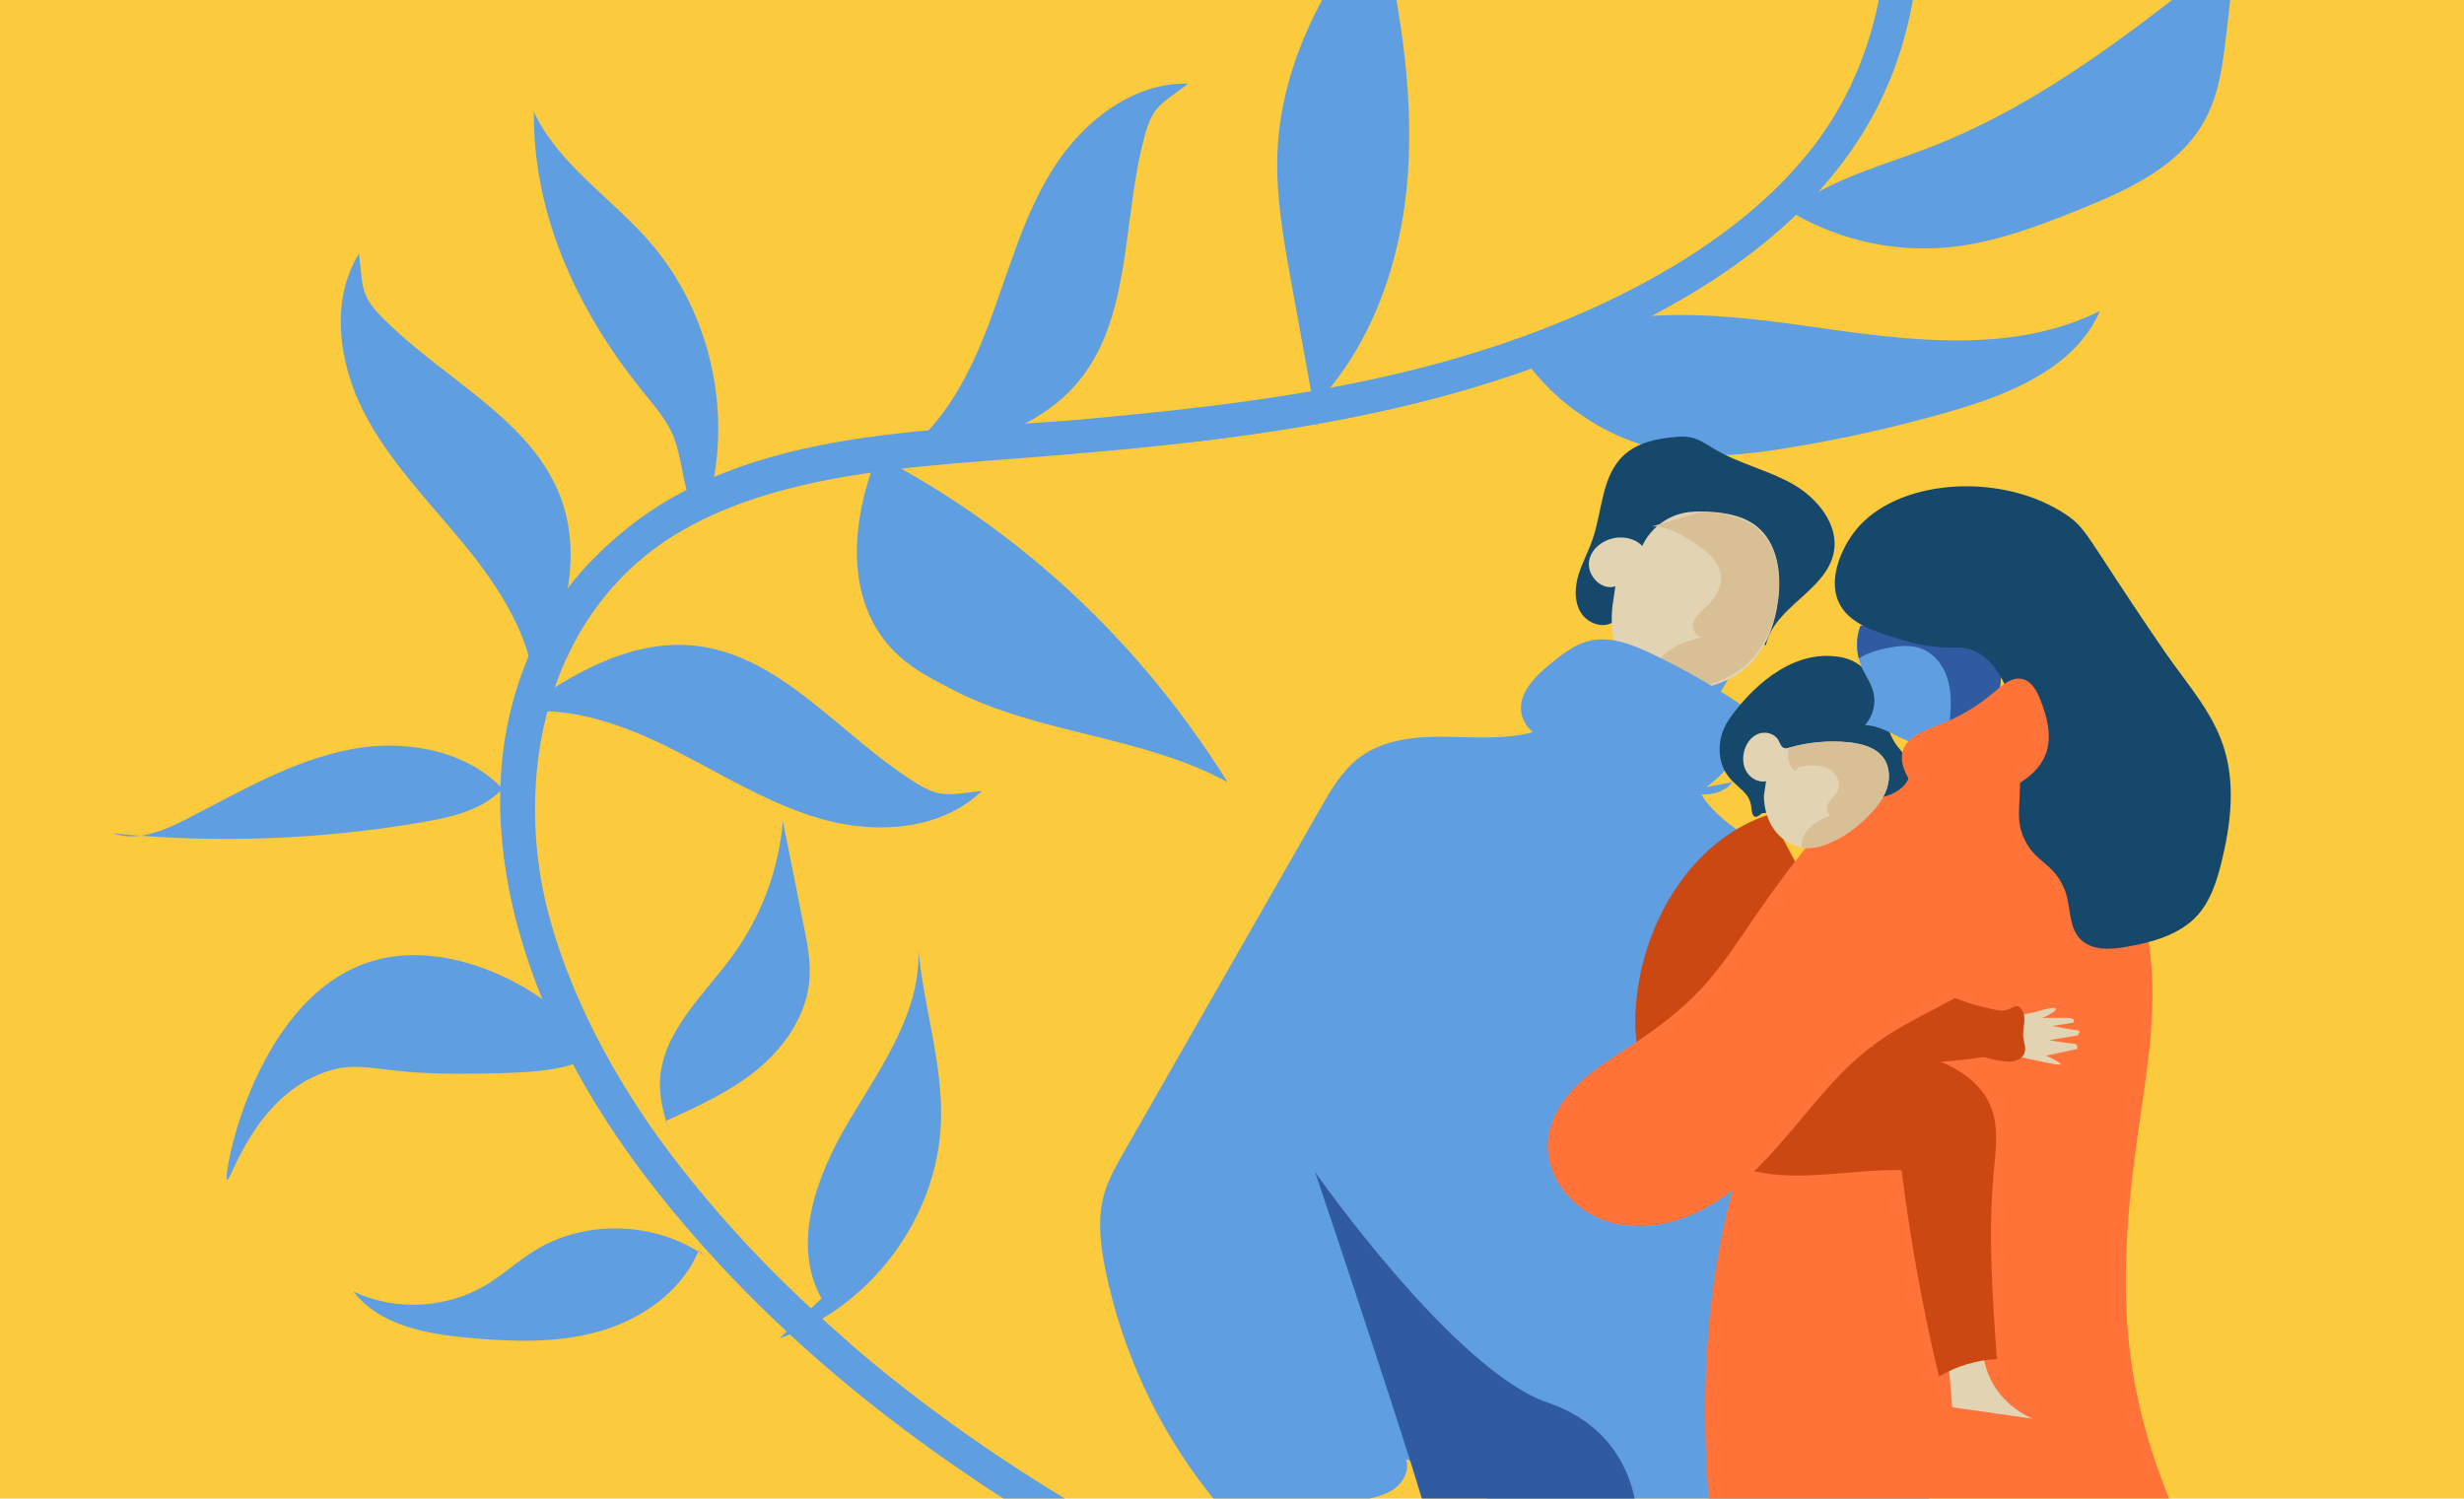<?xml version="1.0" encoding="utf-8"?>
<!-- Generator: Adobe Illustrator 27.0.1, SVG Export Plug-In . SVG Version: 6.00 Build 0)  -->
<svg version="1.1" id="Calque_1" xmlns="http://www.w3.org/2000/svg" xmlns:xlink="http://www.w3.org/1999/xlink" x="0px" y="0px"
	 viewBox="0 0 2042 1242" style="enable-background:new 0 0 2042 1242;" xml:space="preserve">
<style type="text/css">
	.st0{fill:#FCCA3D;}
	.st1{fill:#609EE2;}
	.st2{fill:#FF7238;}
	.st3{fill:#E2D4B3;}
	.st4{fill:#CC4813;}
	.st5{fill:#16486C;}
	.st6{fill:#D8BF95;}
	.st7{fill:#305BA1;}
</style>
<rect x="-503.9" y="-18" class="st0" width="2624.7" height="1298.1"/>
<g>
	<path class="st1" d="M1295.3,276.8c70.6-26.2,148.8-14.1,223.3-3.6c74.6,10.5,154.4,18.2,221.7-15.5c-20.2,46.6-73.2,68.5-122,82.7
		c-45.1,13.1-90.9,23.4-137.2,30.9c-26.9,4.4-54.3,7.8-81.5,5.3c-57.2-5.3-111.2-38.4-141.8-87.1"/>
</g>
<g>
	<path class="st1" d="M1316.9,540c8.7,25.1-11.1,52.7-35.6,63c-24.5,10.3-52.1,8.2-78.7,7.7c-26.6-0.6-55.1,1.2-76.3,17.3
		c-14,10.7-23.2,26.4-31.9,41.7c-54.4,95.2-108.8,190.3-163.2,285.5c-6.2,10.9-12.5,21.9-16,33.9c-6,20.8-3.3,43,1.1,64.2
		c13.6,66.3,42.8,129.4,84.6,182.8c7.2,9.3,15.5,18.6,26.6,22.3c10.5,3.4,22,1.2,32.8-1c23.1-4.8,46.3-9.5,69.4-14.3
		c9.1-1.9,18.6-3.9,26.1-9.4c7.5-5.5,12.6-15.6,9.4-24.3c35.3,12,65.8,35.9,101.6,46.6c29,8.6,59.9,8.1,90.2,7
		c75.3-2.7,150.5-8,225.4-16.1c6.6-0.7,13.9-1.8,18.1-6.9c2.2-2.7,3.2-6.1,4.1-9.4c23.3-81.7,46.6-163.4,69.9-245.1
		c5.6-19.7,11.3-39.7,10.7-60.2c-0.9-31.2-16.5-60.6-37.3-83.9c-20.8-23.3-46.8-41.3-72.4-59.1c-42.7-29.7-85.4-59.3-128.1-89
		c-18.6-12.9-38.7-27.9-43.6-50.1c-5-22.4,7.3-44.7,19-64.5c7.4-12.4,14.7-24.7,22.1-37.1"/>
</g>
<g>
	<path class="st2" d="M1673.3,652.4c55.8,9.5,94.8,63.9,105.8,119.4s0.4,112.6-7.5,168.6c-8.6,61.1-14,123.3-5.9,184.5
		c7.9,59.5,28.6,117,56.8,170c-123.7,47.8-253,80.9-384.4,98.3c-24.7-121.1-35.6-247-11.4-368.2c24.3-121.2,86.7-237.9,186.9-310.3"
		/>
</g>
<path class="st3" d="M1612.9,1119c1.6,2.4,4.9,47.3,4.9,47.3l67.2,9.6c0,0-33.1-11.8-40.6-48.4
	C1636.9,1090.9,1612.9,1119,1612.9,1119z"/>
<g>
	<path class="st4" d="M1466.9,674.8c-60.1,19.1-99.7,80.2-109.3,142.6c-2.4,15.6-3.3,31.6-1.2,47.2c6.8,50.8,47.7,95.2,97.7,106.2
		c39.8,8.8,81.1-2,121.8-1c7.2,57.5,17.5,114.7,31,171.1c14.5-8.7,31.1-13.7,48-14.5c-3.7-51.8-7.4-103.9-2.6-155.6
		c1.7-17.8,4.3-36.5-2.3-53.2c-8.6-21.9-31.1-35.3-53.7-41.7c-22.6-6.4-46.5-7.3-69.2-13.2c-3.8-1-7.6-2.2-10.6-4.7
		c-5.1-4.3-6.5-11.6-7-18.3c-1.7-21.8,2-44,10.8-64"/>
</g>
<path class="st3" d="M1674.8,876.1c0,0,32.4,7.6,33,6.1c0.6-1.5-12.2-7.3-12.2-7.3l25.8-5.5c0,0,0.6-4.3-2.1-4.3
	c-2.7,0-21.2-3-21.2-3l23.4-3.9c0,0,4.3-3.9,0-4.3c-4.3-0.3-21-3.6-21-3.6l17.6-2.7c0,0,2.7-3.6-3.6-3.9c-6.4-0.3-21.9,0-21.9,0
	s10.9-4.9,11.2-7.3s-9.1-0.1-15.5,1.9c-6.4,2-17.9,3.3-17.9,3.3s-7.1,16.1-4.6,22.8S1674.8,876.1,1674.8,876.1z"/>
<g>
	<path class="st4" d="M1576.6,809.5c5.5-1.8,11.2,1.4,16.2,4.4c24.9,14.6,53,23.5,81.8,25.9c0.1,8.4,0.2,16.9,0.2,25.3
		c0,1.5,0,3.1-1.1,4.1c-0.7,0.7-1.7,1-2.6,1.2c-36.1,9.4-73.8,10.7-111.1,12c-1.1,0-2.3,0-3.2-0.6c-0.8-0.6-1.1-1.6-1.4-2.6
		c-2.7-9.4-5.5-18.9-5.6-28.6c-0.2-14.8,6-29.5,16.7-39.8"/>
</g>
<g>
	<path class="st2" d="M1682.4,636.6c-25.5-24.7-67.3-25.7-99.7-11.2c-32.4,14.5-57.3,41.6-79.7,69.2c-16.7,20.5-32.6,41.8-47.6,63.6
		c-14,20.4-27.4,41.4-44.1,59.7c-17.3,18.9-37.9,34.4-59.3,48.5c-15,9.9-30.6,19.2-43.6,31.6c-13,12.4-23.6,28.4-25.5,46.3
		c-3.3,30.7,21.1,59.9,50.8,68.6c29.7,8.7,62.2-0.1,88.3-16.7c26.1-16.6,46.7-40.2,66.6-63.9c19.8-23.7,39.5-48,64.3-66.4
		c31.6-23.5,70.3-36.3,101.3-60.6c22.5-17.6,40.4-41.1,51.5-67.4c8.6-20.5,13.2-43.6,7.9-65.3c-5.2-21.7-21.7-41.4-43.4-46.3"/>
</g>
<g>
	<path class="st5" d="M1463.5,534.6c6.6-31.5,49.6-44.8,56.1-76.3c4.8-23.1-13.2-45.3-33.7-57s-44.3-16.8-64.7-28.9
		c-6.6-3.9-13-8.6-20.6-10c-4-0.8-8.2-0.6-12.2-0.2c-15.3,1.2-31.4,4.6-42.7,15.1c-18.5,17.1-17.7,46-25.9,69.8
		c-3.4,9.9-8.5,19.1-11.6,29.1c-3,10-3.8,21.3,1.3,30.5s17.5,14.5,26.6,9.3"/>
</g>
<g>
	<path class="st3" d="M1337,497.6c-3.8,22.3,0.9,45.9,13.1,65c1.8,2.9,3.9,5.7,7,7.3c2.3,1.2,4.9,1.5,7.4,1.7
		c29.6,3.1,62.5,0.5,84.3-19.8c15.2-14.3,22.6-35.3,25-56c2.5-21.3-0.9-45.4-17.3-59c-11-9.2-26-11.9-40.3-12.7
		c-7.2-0.4-14.5-0.4-21.6,1.2c-14.6,3.3-27.4,13.6-33.6,27.2c-4.2-4.5-10.4-6.7-16.5-7c-12.2-0.7-25.3,7.2-27.5,19.2
		c-2.3,12,10.2,25.2,21.7,21.2"/>
</g>
<g>
	<path class="st6" d="M1454.6,436.8c-12.1-9.1-28.5-11.9-44.2-12.7l-41.1,12.1c11.5-0.2,21.9,5.6,31.4,11.5
		c12,7.4,24.7,17,25.6,30.1c0.6,9.2-4.9,17.9-11.8,24.5c-4.3,4.1-9.3,8-11.1,13.4c-1.8,5.4,2.1,12.7,8.3,12.3
		c-12.3,2.6-24.9,6.7-33.4,15.3c-7.8,7.9-10.9,20.5-5.1,29.4c26.7,0.3,53.8-4.6,72.9-20.9c16.7-14.3,24.8-35.3,27.4-56
		C1476.3,474.5,1472.7,450.4,1454.6,436.8z"/>
</g>
<g>
	<path class="st1" d="M1414,652.3c16.8-11.6,29.4-29.4,34.8-49.4c1.2-4.3,2-9.1-0.1-13.1c-1.5-2.8-4.1-4.6-6.7-6.3
		c-23.6-15.9-48.4-30-74.1-42.1c-15.9-7.5-33.6-14.4-50.7-10.3c-12.1,2.9-22.3,11-32.1,18.9c-13.2,10.7-27.9,25.5-24,42.2
		c2.4,10.5,11.7,17.9,21.1,22.8c27.1,14.3,59.1,16,87.2,28.3c11.1,4.9,21.6,11.4,33.3,14.1s25.7,0.5,33.1-9.2"/>
</g>
<g>
	<path class="st5" d="M1559.9,660.8c6.1-1.7,12.2-4.2,16.8-8.6c4.6-4.4,7.6-10.9,6.3-17.2c-1.3-6.7-7-11.6-11-17.1
		c-7.6-10.3-10.1-23.3-13.4-35.7c-3.4-12.3-8.5-25.2-19.3-32.2c-8-5.2-16.1-5.9-21.7-6.3c-43.1-2.5-75.1,39.6-81.4,47.9
		c-5.8,7.6-9.8,15.1-10.8,24.3c-0.3,2.8-1,9.9,1.8,18c6.2,17.8,22.2,19.4,24.1,34.4c0.3,2.7,0.5,7.6,2.9,8.5
		c1.8,0.7,4.1-1.1,5.8-2.7"/>
</g>
<g>
	<path class="st3" d="M1461.8,659.5c0.1,10.1,2.8,20.3,8.8,28.5c6,8.1,15.3,14,25.4,14.7c6.7,0.5,13.3-1.2,19.5-3.8
		c12.4-5,23.4-13.3,32.8-22.8c6.3-6.4,12.2-13.5,15.2-22c3-8.5,2.7-18.5-2.5-25.8c-6.3-8.9-17.9-11.9-28.7-13.1
		c-16.5-1.7-33.4-0.2-49.4,4.4c-1.4,0.4-2.9,0.8-4.2,0.4c-2.7-0.8-3.5-4.1-4.9-6.6c-3.1-5.5-10.8-7.5-16.7-5.2
		c-5.9,2.3-10,8.1-11.6,14.2c-1.6,6-1.1,12.6,2.3,17.8s9.8,8.5,15.8,7.3"/>
</g>
<g>
	<path class="st6" d="M1548.3,676.2c6.3-6.4,12.2-13.5,15.2-22c3-8.5,2.7-18.5-2.5-25.8c-6.3-8.9-17.9-11.9-28.7-13.1
		c-16.5-1.7-33.4-0.2-49.4,4.4c-0.1,0-0.2,0.1-0.4,0.1c-1.6,7.2-0.7,15,5.1,19.1l3.6-3.5c7.7-1.2,15.8-2,22.9,1.1
		c7.1,3.2,12.3,11.8,9,18.8c-1.7,3.8-5.3,6.3-7.6,9.8c-2.2,3.5-2.2,9.2,1.7,10.7c-10,3.8-20.6,9.8-23.5,20c-0.6,2.2-0.8,4.4-0.6,6.5
		c0.9,0.2,1.8,0.3,2.8,0.4c6.7,0.5,13.3-1.2,19.5-3.8C1527.9,693.9,1538.8,685.7,1548.3,676.2z"/>
</g>
<g>
	<path class="st1" d="M1541.7,518.8c-3.9,10.4-3.7,22.3,0.5,32.6c3.1,7.6,8.3,14.3,10.3,22.2c2.4,9.5-0.3,20.1-6.9,27.3
		c10.4,0.3,19.8,5.9,29.2,10.4c12.8,6.1,26.9,10.3,41,8.9s28.2-8.9,34.6-21.6c2.7-5.3,3.9-11.2,5-17c4.1-21.3,5.9-45.8-8.1-62.4
		c-10.5-12.3-27.1-17-42.8-21.1"/>
</g>
<g>
	<path class="st7" d="M1604.6,498.1l-62.8,20.7c-3.2,8.5-3.6,18-1.3,26.9c5.7-3.7,12.8-6.1,19.4-7.7c11.5-2.7,24.1-4.5,34.8,0.6
		c9.6,4.5,16.2,13.9,19.3,24c3.1,10.1,3,20.9,2.2,31.4c-0.7,8.9-2,17.7-3.9,26.4c1.2,0,2.5-0.1,3.7-0.2c14.1-1.3,28.2-8.9,34.6-21.6
		c2.7-5.3,3.9-11.2,5-17c4.1-21.3,5.9-45.8-8.1-62.4C1636.9,506.8,1620.2,502.2,1604.6,498.1z"/>
</g>
<g>
	<path class="st5" d="M1523.7,498.9c8.1,18,30.1,24.7,53.1,31.6c39.9,12,47.9,0.6,64.7,11.9c30.7,20.6,32,77.5,32.5,100.3
		c0.6,26.8-4.3,37.5,4.5,54.4c9.8,18.7,22.7,17.7,32.1,39.1c5.9,13.6,3,31.2,13.2,41.9c9.5,10,25.5,9,39.1,6.5
		c21.4-3.8,43.8-10,58.3-26.1c10.8-12,15.9-28.1,19.8-43.8c7.9-32,11.9-66.3,1.2-97.5c-9.8-28.7-30.8-51.8-48-76.8
		c-69-100.4-63.4-102.8-86.9-117c-53.2-32.1-135.3-25.8-169.1,15.6C1526.5,453.4,1514.8,479.1,1523.7,498.9z"/>
</g>
<g>
	<path class="st2" d="M1594.6,653.4c-0.8,2.1-3.7,2.6-5.7,1.7s-3.3-3-4.4-4.9c-4.9-8.1-10-17.3-7.9-26.6
		c3.1-13.1,18.4-18.3,30.9-23.1c16.6-6.3,32.1-15.6,45.5-27.2c6.7-5.8,14.5-12.6,23.1-10.5c7.7,1.8,11.9,9.9,14.8,17.2
		c5.5,13.8,9.6,29.3,5,43.4c-6.7,20.3-28.8,30.7-49.2,37.1c-9.5,3-19.3,5.6-29.2,5.7s-20.3-2.8-27.6-9.5"/>
</g>
<g>
	<path class="st4" d="M1656.9,836.3c-0.3,0.5-0.6,1-1,1.6c4.2,0,8.3-1,12-2.9c1.1-0.6,2.3-1.2,3.6-1.1c1.2,0.1,2.2,0.8,3,1.6
		c2.9,3,3.4,7.5,3.1,11.6s-1.3,8.2-0.9,12.3c0.5,4.3,2.5,8.7,1.2,12.9c-1,3.4-4.2,5.8-7.5,6.8c-3.4,1-7,0.9-10.5,0.4
		c-5-0.6-10-1.6-14.9-3.2c-1.8-0.6-3.8-1.3-4.7-3c-1-1.9-0.2-4.2,0.7-6.2c4.2-9.9,9.5-19.3,15.8-27.9"/>
</g>
<path class="st7" d="M1183.9,1263.5c0-12.9-94-292-94-292s115.2,164.5,192.7,190.9c77.5,26.4,74.3,100.4,74.3,100.4L1183.9,1263.5z"
	/>
<path class="st1" d="M1560.6-121.9c10.9,88.6-5,178.1-62.1,248.9c-54.8,67.9-135.2,112.5-215.2,144c-161.4,63.6-335,71.2-505.6,87.1
	c-129,12.1-268.6,43.4-332,169.4c-67.3,133.8-16.1,291.9,62.2,408.8c103.2,154.1,255.5,271.9,416.2,361
	c15.3,8.5,25.7-16.7,10.5-25.1c-144.9-80.4-279.7-184.3-380-317.3C464.5,835.4,394,660,481.2,519.5C555.8,399.2,713.1,390,840,380.2
	c169.4-13.1,344.5-30.6,500-104.1c75.2-35.5,148.3-84,195.8-153.8c49.6-72.9,62.4-161.6,51.8-247.9
	C1585.4-142.9,1558.5-139.3,1560.6-121.9L1560.6-121.9z"/>
<path class="st1" d="M1560.6-121.9c9.4,76.1-0.1,155.4-42,221.1c-37.9,59.4-96.3,103.1-157.7,136.1c-135.7,72.8-292,97.8-443.7,111
	c-135,11.7-298.9,4.1-407.4,99.9c-87.1,76.9-110.4,200.3-83.7,310c37.2,152.2,144.6,276.6,260,377.3c13.2,11.5,29.7-10.1,16.5-21.6
	C596.5,1019.2,495.9,905,456.8,766.6c-34.1-120.6-5.3-262.3,110.4-328.1c65.6-37.3,143.5-48.6,217.5-55.2
	c74.1-6.7,148.3-9.9,222.2-19.3c139.2-17.7,279.6-50,400.4-124.2c60.3-37,114.4-86.1,147.6-149.3c34.6-66.1,41.6-142.8,32.7-215.9
	C1585.4-142.9,1558.5-139.3,1560.6-121.9L1560.6-121.9z"/>
<g>
	<path class="st1" d="M485.7,872.9c6.2-23.2-90.3-99.3-173.5-77.4C212.3,821.8,184,975.6,188.3,977.8c3,1.6,22.3-68.7,81.2-89.3
		c30-10.5,42.6,1.5,108.5,1.4C420.2,889.8,481.2,889.6,485.7,872.9z"/>
</g>
<g>
	<path class="st1" d="M813.8,655.5c-33,31.8-84.9,36-129.2,24.3c-44.3-11.7-83.7-36.7-124.5-57.4c-40.8-20.8-86.1-37.9-131.5-31.8
		c28.8-20.5,59.1-40,93-50c104.4-30.6,160.5,60.7,238.1,108.7c13.3,8.2,21.1,10.1,36.4,8.3"/>
</g>
<g>
	<path class="st1" d="M984.8,69.3c-45.8-1.1-86.8,31-111.5,69.6c-24.7,38.6-36.7,83.6-52.7,126.6s-37.7,86.2-75.2,112.5
		c35.1-4.4,70.6-10.6,102.3-26.2c97.6-48.2,76.9-153.4,101.5-241.2c4.2-15.1,8.7-21.7,21.2-30.7"/>
</g>
<g>
	<path class="st1" d="M725,382.6c-8,21.1-30.5,88,2.7,140.5c16.3,25.8,40.1,37.3,62.6,48.9c71.9,36.9,155.3,37.4,227,76.2
		c-36.7-58.8-94.8-134.9-183.6-202.7c-34.4-26.2-68-47.2-99.2-63.9"/>
</g>
<g>
	<path class="st1" d="M585.5,421.5c23-75.3,4.5-161.9-47.3-221.3c-31.7-36.4-75.3-63.8-95.8-107.5c-0.7,85.5,36.1,164.1,88.7,229.8
		c9,11.3,19.3,22.6,25.5,35.8c6.7,14.1,8.5,33.1,12.5,48.4"/>
</g>
<g>
	<path class="st1" d="M297.5,210.1c-24,39-16.9,90.6,4,131.4s53.7,73.9,82.8,109.3s55.4,76,59.3,121.6
		c13.8-32.6,26.4-66.3,28.9-101.6c7.5-108.5-93.7-143.7-157.2-209.2c-10.9-11.3-14.4-18.5-15.9-33.8"/>
</g>
<g>
	<path class="st1" d="M424.1,662.9c-29.1-39.9-85.4-51.2-133.8-41.8c-48.5,9.4-91.8,35.3-135.7,57.7c-18.9,9.7-40.7,18.9-60.8,11.9
		c86.3,8.5,173.8,5.2,259.2-9.8c25.7-4.5,53.9-11.8,68.4-33.6"/>
</g>
<g>
	<path class="st1" d="M557.8,946.2c-5.7-15.8-11.3-32.2-10.9-49c1-41.6,36.6-72.5,60.9-106.1c23.3-32.3,37.7-70.9,41-110.6
		c5.8,29.1,11.6,58.2,17.4,87.3c2.9,14.3,5.7,28.8,4.7,43.4c-2.1,29.4-20,55.8-42.6,74.6c-22.6,18.8-49.8,31.1-76.6,43.3"/>
</g>
<g>
	<path class="st1" d="M592.9,1047.5c-41-34.7-104.7-39.2-150.2-10.8c-13.8,8.6-25.8,19.8-39.8,28.2c-32.7,19.7-75.4,21.9-110,5.5
		c21.5,28.1,60.4,35.2,95.7,38.4c36.3,3.3,73.5,4.6,108.5-5.5s67.9-33.1,81.9-66.7"/>
</g>
<g>
	<path class="st1" d="M680.8,1076.2c-25.3-45.5-3.9-102.3,22.7-147s59.8-90.4,57.6-142.3c4.4,47.9,20.4,94.9,18.7,143
		c-2.8,79.3-58.6,154.1-133.9,179.3"/>
</g>
<g>
	<path class="st1" d="M1091.9,353.7c-7.2-39.6-14.4-79.2-21.6-118.7c-6.8-37.4-13.6-75.2-11.4-113.1c4.1-71.3,39.9-137.4,84.2-193.5
		c15.6,70.9,28.8,143.3,23.7,215.7c-5.1,72.4-30.3,145.7-82,196.6"/>
</g>
<g>
	<path class="st1" d="M1487.4,171.2c33.2-23.9,73.9-34.3,112-49.1c94.3-36.6,174.8-100.9,253.7-164.3c-2.6,23-5.3,45.9-7.9,68.9
		c-2.9,25.3-6,51.4-18.4,73.6c-20.9,37.9-63.6,57.3-103.8,73.5c-34.4,13.8-69.6,27.2-106.6,31c-48.4,5.1-98.4-7-139.2-33.5"/>
</g>
</svg>
